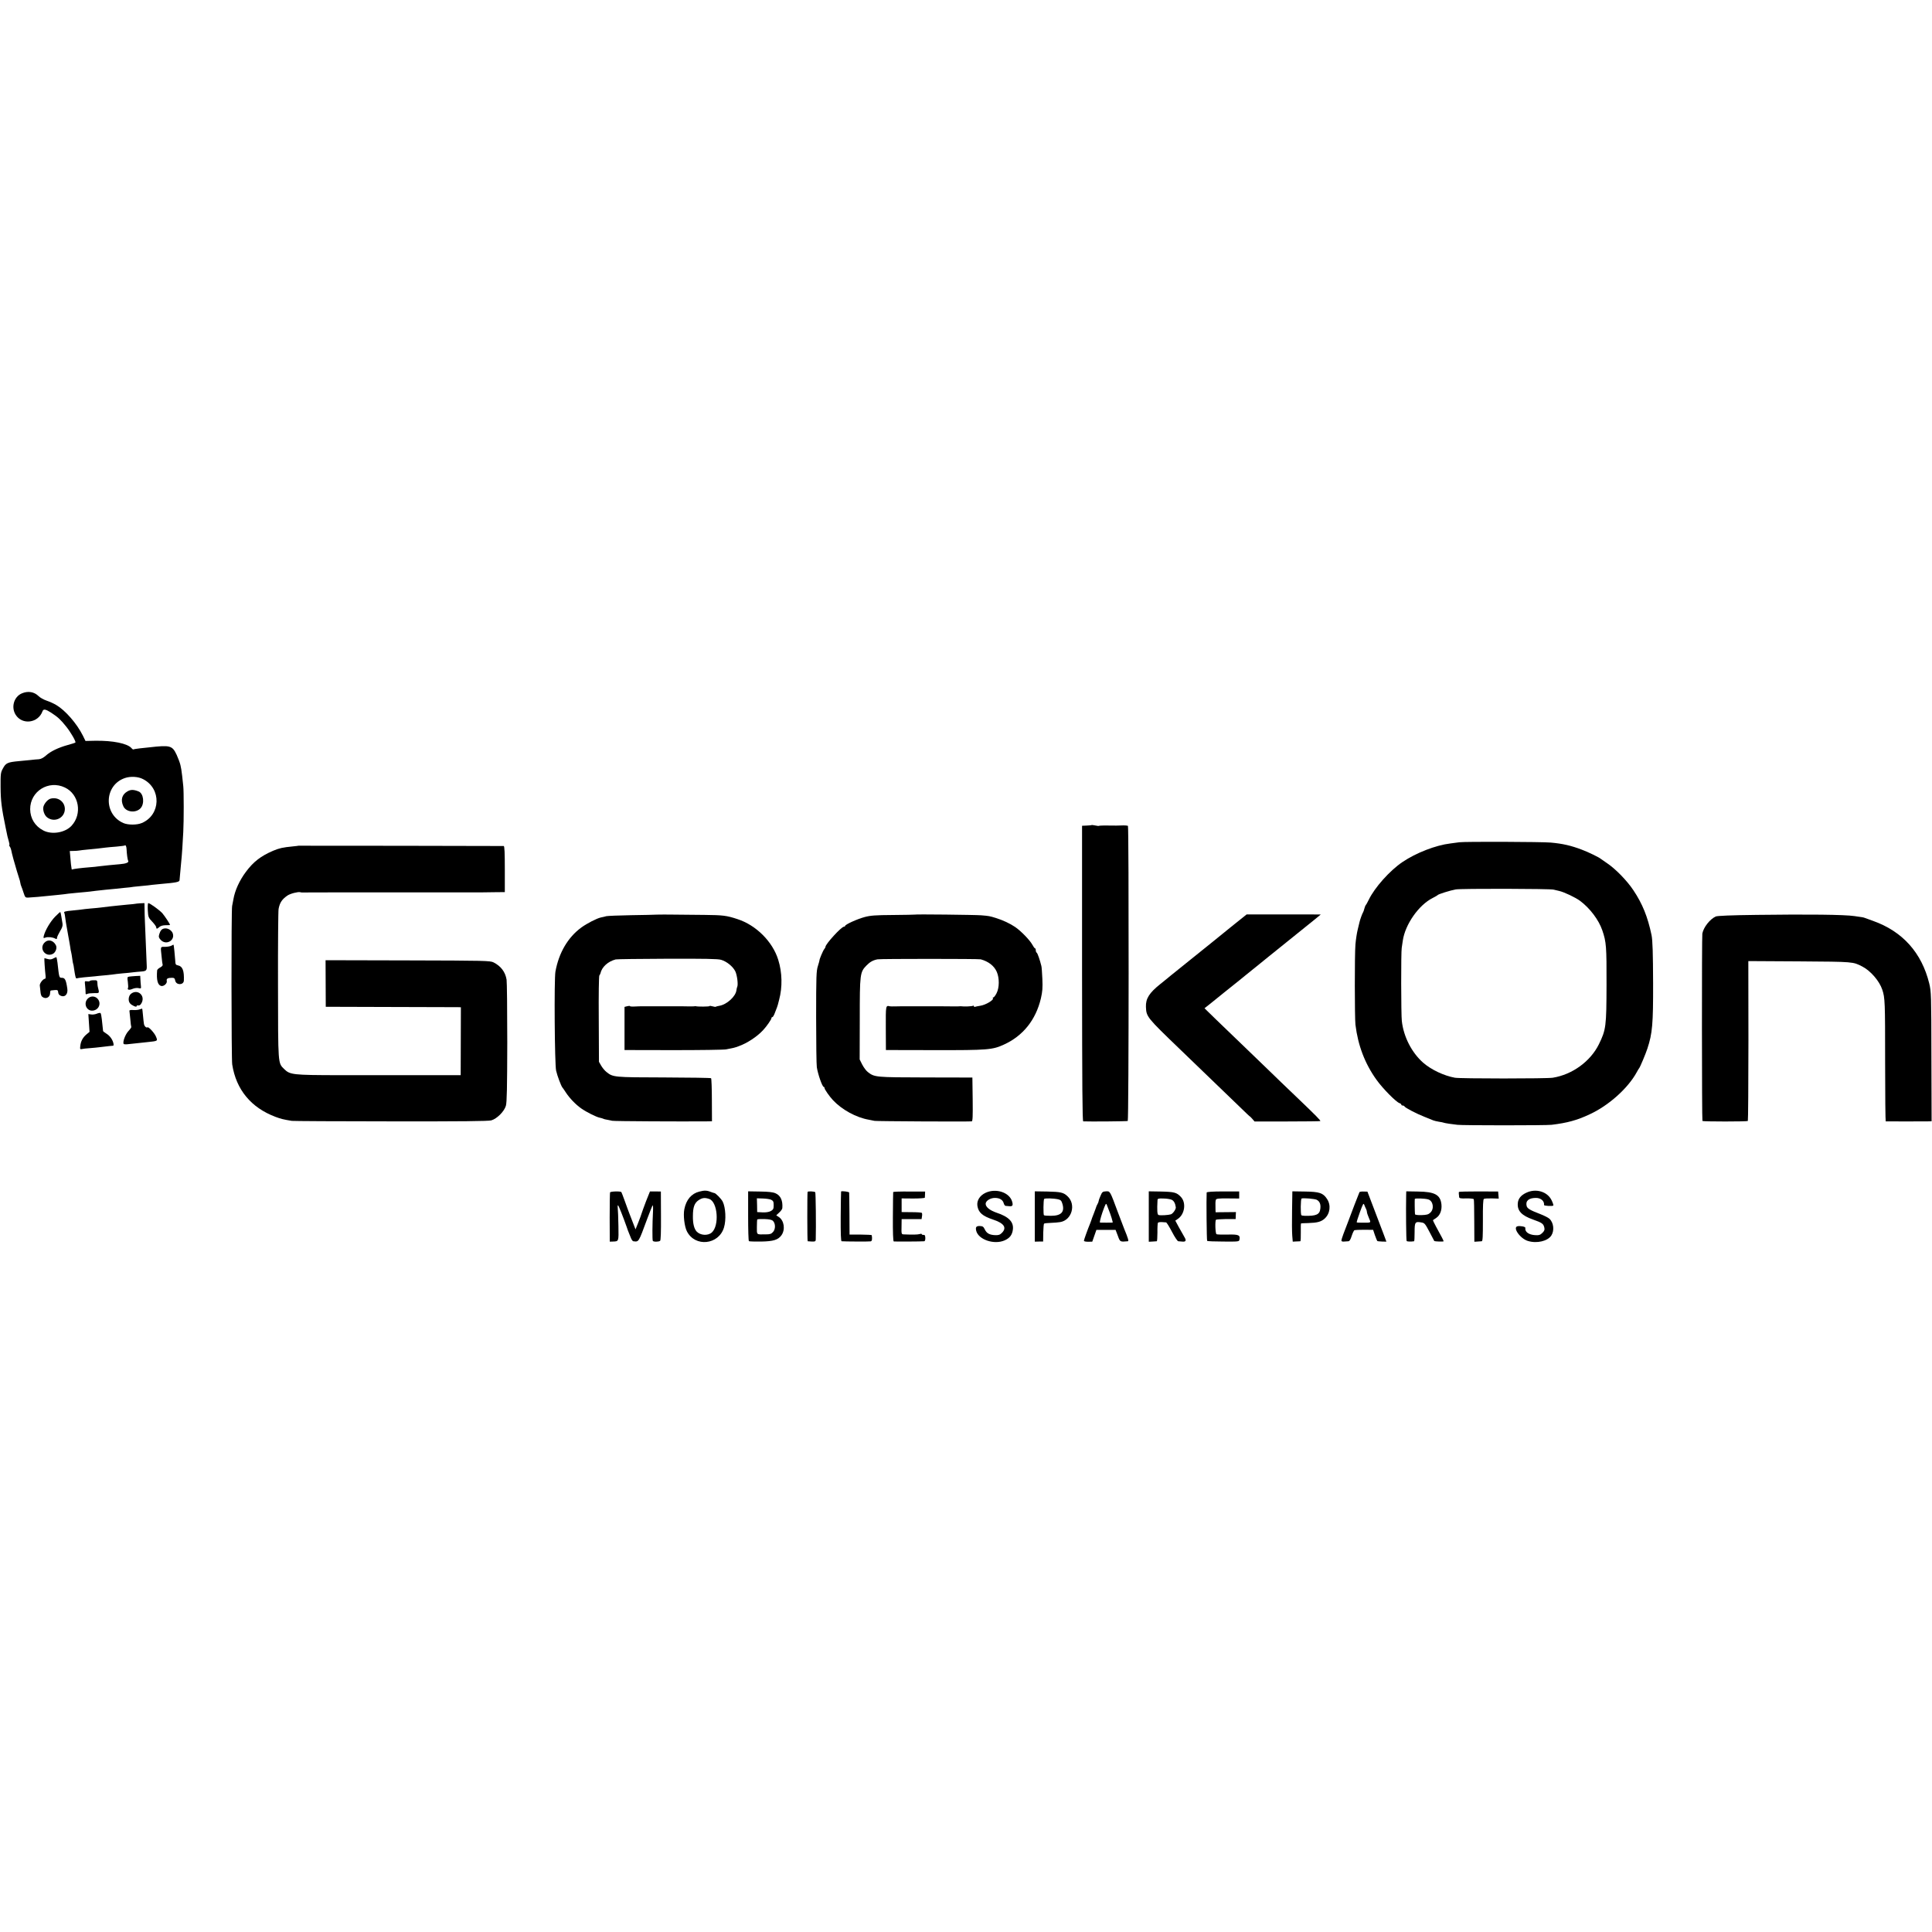 <?xml version="1.0" standalone="no"?>
<!DOCTYPE svg PUBLIC "-//W3C//DTD SVG 20010904//EN"
 "http://www.w3.org/TR/2001/REC-SVG-20010904/DTD/svg10.dtd">
<svg version="1.0" xmlns="http://www.w3.org/2000/svg"
 width="1966pt" height="1966pt" viewBox="0 0 1966 1966"
 preserveAspectRatio="xMidYMid meet">
<g transform="translate(0,1966) scale(0.1,-0.1)"
fill="#000000" stroke="none">
<path d="M222 12604 c-80 -34 -111 -140 -63 -217 67 -107 230 -86 274 36 9 25
32 21 90 -17 67 -44 93 -68 150 -139 46 -57 103 -155 94 -163 -2 -3 -37 -14
-77 -25 -97 -27 -174 -64 -222 -107 -26 -23 -51 -36 -72 -38 -18 -1 -57 -4
-87 -8 -30 -3 -81 -8 -114 -11 -120 -11 -136 -19 -167 -78 -21 -38 -23 -55
-22 -187 1 -139 10 -212 51 -410 19 -95 20 -98 32 -139 6 -19 9 -37 6 -39 -3
-3 -1 -10 4 -16 6 -7 12 -23 15 -36 7 -38 34 -137 58 -215 12 -38 23 -73 24
-77 1 -5 2 -9 3 -10 2 -2 4 -14 7 -28 2 -14 7 -32 11 -40 4 -8 14 -37 23 -65
15 -46 19 -50 45 -49 32 1 160 12 210 18 17 2 62 6 100 10 39 4 84 9 100 12
17 2 53 6 80 8 63 5 161 15 200 21 17 2 62 7 100 11 39 3 81 8 95 9 14 2 57 6
95 10 39 3 81 8 95 11 14 2 54 6 90 9 36 3 81 8 100 11 20 2 60 6 90 9 154 13
186 20 187 38 1 13 12 133 17 187 6 46 17 218 21 305 6 107 6 414 0 465 -5 56
-18 163 -20 170 -1 3 -5 23 -9 45 -5 22 -22 68 -38 103 -45 96 -65 101 -278
77 -19 -2 -62 -6 -95 -10 -32 -4 -62 -8 -66 -11 -4 -2 -13 3 -20 12 -40 48
-190 79 -371 76 l-98 -2 -26 53 c-63 126 -179 258 -272 313 -23 14 -67 34 -97
44 -30 10 -67 31 -81 45 -46 46 -109 56 -172 29z m1233 -872 c190 -96 182
-365 -12 -447 -49 -21 -138 -21 -186 -1 -207 89 -198 387 15 459 56 19 134 15
183 -11z m-794 -86 c144 -69 178 -269 67 -389 -66 -71 -200 -93 -287 -48 -85
44 -133 123 -134 216 -1 183 188 301 354 221z m627 -628 c2 -47 10 -107 16
-117 11 -17 -21 -30 -84 -35 -83 -7 -151 -14 -209 -21 -25 -4 -68 -8 -96 -10
-89 -7 -170 -17 -177 -22 -5 -2 -9 -1 -9 4 -6 34 -8 56 -13 116 l-6 67 37 1
c21 0 47 2 58 4 11 2 49 7 85 10 63 5 122 12 185 20 17 2 66 7 110 10 44 4 82
9 84 11 9 9 18 -8 19 -38z"/>
<path d="M1297 11607 c-57 -32 -72 -88 -41 -153 28 -59 126 -70 174 -19 43 46
32 150 -19 171 -50 20 -80 21 -114 1z"/>
<path d="M515 11533 c-27 -7 -60 -43 -72 -78 -11 -34 7 -90 36 -112 74 -58
180 -8 181 84 0 75 -70 126 -145 106z"/>
<path d="M11107 11264 c-2 -2 -24 -4 -50 -5 l-46 -2 0 -1504 c1 -1139 3 -1503
12 -1504 64 -3 447 0 453 4 11 6 12 2992 2 3003 -4 3 -36 6 -70 4 -35 -1 -70
-2 -78 -1 -57 2 -144 1 -147 -3 -2 -2 -19 0 -38 4 -19 4 -36 6 -38 4z"/>
<path d="M14849 11089 c-24 -4 -65 -9 -90 -12 -150 -18 -350 -96 -489 -190
-128 -87 -281 -258 -341 -382 -13 -27 -27 -52 -31 -55 -3 -3 -10 -19 -14 -35
-4 -17 -10 -34 -14 -40 -7 -9 -31 -76 -36 -100 -1 -5 -9 -39 -18 -75 -9 -36
-19 -103 -23 -150 -9 -105 -8 -745 0 -817 26 -213 97 -398 215 -562 63 -88
199 -226 234 -237 10 -3 18 -10 18 -15 0 -5 6 -9 14 -9 8 0 16 -4 18 -9 5 -13
126 -76 204 -106 38 -15 78 -31 89 -36 11 -4 37 -11 59 -14 21 -3 41 -7 45 -9
3 -2 29 -7 56 -11 28 -3 66 -9 85 -11 46 -7 903 -7 959 0 158 19 258 46 386
106 194 89 392 266 481 430 10 19 21 37 24 40 8 7 67 147 84 200 51 155 59
250 58 665 -1 303 -5 438 -16 490 -39 186 -92 317 -184 455 -65 98 -181 217
-267 275 -33 22 -62 42 -65 45 -12 13 -131 71 -194 94 -111 42 -194 61 -316
72 -88 8 -875 11 -931 3z m961 -482 c14 -4 39 -10 55 -13 50 -11 167 -66 215
-102 99 -74 189 -193 225 -299 41 -119 44 -166 43 -553 -1 -425 -5 -458 -78
-607 -86 -174 -270 -308 -469 -340 -59 -10 -943 -10 -996 0 -111 20 -242 82
-323 153 -116 102 -199 263 -217 424 -8 66 -9 702 -1 745 2 17 8 50 11 74 24
164 162 362 304 433 25 13 48 26 51 30 7 9 127 47 183 57 50 10 961 8 997 -2z"/>
<path d="M3037 11054 c-1 -1 -27 -4 -57 -7 -103 -10 -138 -18 -200 -44 -126
-54 -201 -112 -277 -214 -66 -88 -113 -191 -128 -281 -4 -18 -9 -49 -13 -68
-9 -41 -8 -1557 1 -1612 40 -256 191 -439 440 -533 56 -21 81 -27 167 -41 14
-2 466 -5 1005 -5 730 -1 991 2 1024 10 57 16 132 90 149 149 10 34 13 184 14
642 0 328 -3 617 -7 641 -13 79 -58 138 -133 176 -35 17 -84 18 -873 20 l-836
2 1 -237 1 -237 660 -2 c363 -1 672 -2 687 -2 l28 -1 -1 -345 -1 -346 -147 0
c-80 0 -154 0 -163 0 -10 0 -47 0 -83 0 -36 0 -72 0 -80 0 -8 0 -44 0 -80 0
-36 0 -72 0 -80 0 -8 0 -44 0 -80 0 -36 0 -73 0 -82 0 -10 0 -210 0 -444 0
-473 1 -498 4 -558 63 -63 63 -61 38 -62 854 -1 408 2 757 6 775 12 64 35 98
90 136 29 20 109 40 130 34 6 -2 15 -3 20 -3 6 1 199 1 430 1 231 0 429 0 440
0 11 0 85 0 165 0 80 0 152 0 160 0 8 0 80 0 160 0 80 0 152 0 160 0 8 0 80 0
160 0 170 0 148 0 281 2 l106 1 0 234 c0 164 -3 234 -11 235 -19 1 -2088 4
-2089 3z"/>
<path d="M1377 10463 c-1 -1 -36 -5 -77 -8 -41 -4 -86 -8 -100 -10 -14 -2 -52
-6 -85 -9 -33 -4 -73 -9 -90 -11 -16 -2 -63 -7 -104 -10 -41 -4 -82 -8 -90
-10 -9 -1 -50 -6 -91 -10 -79 -7 -93 -12 -86 -24 3 -4 8 -30 11 -57 4 -27 8
-59 11 -71 7 -36 14 -76 19 -108 3 -16 7 -41 10 -55 3 -14 7 -40 10 -59 2 -18
6 -41 9 -50 3 -9 7 -38 11 -65 3 -27 8 -52 10 -56 2 -3 6 -26 9 -50 11 -74 17
-100 25 -96 3 2 38 7 76 11 39 3 88 8 110 10 22 3 67 7 100 10 33 3 71 7 85 9
14 3 57 7 95 11 39 3 88 8 110 11 22 3 60 6 84 8 51 4 57 12 54 63 -2 37 -12
274 -18 438 -2 44 -4 106 -4 138 l-1 57 -46 -2 c-25 -2 -46 -4 -47 -5z"/>
<path d="M1504 10397 c4 -69 6 -75 45 -116 23 -24 41 -50 41 -57 0 -19 9 -18
32 3 12 11 36 18 64 18 24 0 44 1 44 3 0 10 -54 91 -78 119 -30 33 -127 103
-143 103 -5 0 -7 -33 -5 -73z"/>
<path d="M561 10332 c-49 -50 -101 -139 -115 -194 -6 -25 -4 -27 16 -19 26 9
72 5 100 -10 14 -8 18 -6 18 7 0 9 14 39 30 66 23 37 30 58 26 81 -3 18 -8 50
-12 72 -3 22 -8 42 -10 44 -2 2 -26 -19 -53 -47z"/>
<path d="M6690 10353 c-25 -2 -146 -4 -270 -6 -124 -2 -236 -7 -250 -10 -14
-4 -38 -10 -55 -13 -42 -9 -141 -60 -199 -102 -137 -100 -229 -257 -264 -449
-14 -77 -8 -946 7 -1008 12 -53 50 -153 63 -170 5 -5 21 -29 36 -52 38 -58 99
-122 156 -162 56 -39 154 -88 190 -95 14 -3 29 -7 34 -10 5 -3 22 -8 38 -10
16 -3 40 -8 54 -11 20 -5 707 -8 960 -6 l55 1 -1 215 c0 118 -4 219 -8 223 -4
4 -220 7 -479 8 -509 1 -519 2 -585 55 -17 13 -41 42 -54 64 l-23 40 -2 434
c-2 251 1 439 6 445 5 6 10 16 11 21 14 64 75 121 155 142 11 3 247 6 525 7
381 1 516 -1 548 -11 57 -17 118 -66 144 -116 19 -39 32 -139 19 -162 -2 -5
-6 -19 -7 -31 -7 -63 -97 -146 -174 -159 -19 -3 -36 -8 -38 -10 -2 -2 -17 1
-33 5 -16 5 -29 6 -29 2 0 -6 -125 -7 -140 -1 -3 1 -9 0 -15 -1 -5 -1 -30 -1
-55 -1 -25 1 -53 1 -62 1 -17 0 -150 0 -183 0 -8 0 -35 0 -60 0 -25 0 -52 0
-60 0 -8 0 -35 0 -60 0 -25 0 -51 0 -57 0 -7 1 -37 -1 -66 -2 -28 -2 -52 0
-52 4 0 3 -12 3 -27 -1 l-28 -7 0 -220 0 -219 495 -1 c272 0 515 3 540 8 78
15 84 16 127 32 85 30 185 96 246 161 37 39 87 111 87 124 0 6 4 11 9 11 5 0
13 12 20 28 27 68 34 88 36 97 2 6 8 28 13 50 35 130 32 279 -9 409 -57 184
-225 352 -414 413 -111 37 -149 41 -335 43 -102 1 -241 2 -310 3 -69 1 -145 1
-170 0z"/>
<path d="M9306 10353 c-1 -1 -99 -3 -219 -4 -179 -1 -230 -5 -289 -21 -75 -20
-198 -76 -198 -90 0 -4 -6 -8 -12 -8 -26 0 -188 -177 -188 -205 0 -5 -6 -16
-13 -24 -12 -14 -50 -105 -48 -113 1 -2 -7 -28 -16 -58 -16 -49 -18 -103 -18
-520 0 -256 3 -485 7 -510 11 -72 56 -200 70 -200 4 0 8 -5 8 -11 0 -14 51
-87 87 -125 91 -97 236 -176 363 -198 19 -3 46 -9 60 -12 19 -4 924 -9 988 -5
10 1 12 49 10 223 l-3 223 -475 1 c-512 1 -521 2 -589 55 -17 13 -42 47 -57
76 l-26 52 1 411 c0 460 2 477 68 545 35 36 66 54 113 63 30 6 1028 6 1050 0
79 -22 136 -66 163 -127 28 -64 27 -162 -2 -218 -12 -24 -27 -43 -33 -43 -6 0
-8 -3 -5 -6 17 -17 -72 -71 -130 -79 -21 -3 -44 -8 -50 -10 -7 -2 -13 0 -13 6
0 6 -4 7 -10 4 -9 -6 -94 -9 -115 -5 -5 1 -14 1 -20 0 -5 -1 -30 -1 -55 -1
-48 1 -55 1 -125 1 -25 0 -52 0 -60 0 -8 0 -35 0 -60 0 -25 0 -52 0 -60 0 -8
0 -35 0 -60 0 -25 0 -52 0 -60 0 -8 0 -35 0 -60 0 -25 0 -52 0 -60 0 -8 0 -34
0 -57 -1 -24 -1 -47 0 -53 1 -42 10 -42 11 -41 -222 l1 -223 495 -1 c543 -1
590 3 707 57 193 88 323 250 375 469 16 70 19 106 15 200 -3 63 -7 122 -10
130 -15 62 -39 130 -47 135 -6 3 -10 15 -10 26 0 10 -3 19 -8 19 -4 0 -16 16
-27 37 -25 46 -116 140 -175 180 -53 36 -124 69 -194 91 -68 21 -70 21 -151
28 -63 5 -674 12 -679 7z"/>
<path d="M12520 10222 c-91 -74 -174 -141 -185 -150 -11 -9 -110 -89 -220
-177 -110 -88 -202 -162 -205 -165 -3 -3 -49 -41 -102 -83 -114 -91 -150 -149
-147 -233 4 -101 8 -106 349 -434 89 -85 430 -414 607 -585 56 -55 103 -99
103 -97 0 2 10 -9 23 -23 l23 -27 332 0 c184 0 335 2 337 4 6 5 -39 51 -245
248 -101 96 -220 211 -265 255 -46 44 -160 154 -254 245 -95 91 -227 218 -293
282 l-121 118 24 19 c13 10 92 73 174 140 83 66 155 124 160 128 6 5 35 28 65
53 61 50 60 49 145 117 33 27 69 56 80 65 11 9 97 78 190 153 94 75 179 144
190 153 11 9 51 41 88 71 37 30 67 55 67 55 0 1 -170 1 -377 1 l-377 0 -166
-133z"/>
<path d="M17870 10350 c-254 -3 -394 -9 -410 -16 -60 -27 -125 -110 -137 -174
-6 -27 -5 -1902 1 -1907 7 -7 455 -7 462 0 3 3 6 370 6 816 l-1 811 522 -3
c556 -4 541 -3 639 -53 83 -43 173 -147 202 -235 28 -83 29 -126 29 -731 0
-335 3 -608 6 -609 8 -1 387 -1 431 0 l36 1 -2 658 c-1 633 -2 660 -22 744
-77 313 -271 530 -572 637 -36 13 -72 26 -80 29 -22 8 -18 7 -110 20 -101 15
-469 19 -1000 12z"/>
<path d="M1673 10212 c-27 -4 -41 -21 -53 -60 -7 -26 -4 -35 15 -56 54 -59
148 -7 123 66 -11 32 -52 56 -85 50z"/>
<path d="M452 10067 c-56 -59 9 -149 83 -115 31 14 49 62 33 91 -27 51 -81 62
-116 24z"/>
<path d="M1745 10037 c-11 -6 -40 -12 -65 -12 -50 0 -47 9 -35 -105 3 -36 8
-71 10 -77 3 -7 -9 -20 -25 -28 -17 -9 -31 -22 -31 -30 -8 -96 5 -148 40 -158
27 -7 65 26 58 52 -5 22 10 31 53 31 22 0 29 -5 33 -29 10 -48 86 -47 88 1 4
99 -13 145 -59 154 -25 5 -27 10 -29 52 -3 46 -14 155 -17 159 -1 1 -10 -4
-21 -10z"/>
<path d="M541 9906 c-17 -10 -34 -11 -55 -5 -17 5 -32 9 -34 9 -3 0 5 -124 12
-182 2 -16 -1 -28 -6 -28 -20 0 -57 -49 -53 -70 2 -13 5 -40 7 -62 1 -21 8
-44 16 -50 36 -30 82 -9 82 38 0 13 3 24 8 25 70 8 71 8 74 -19 2 -19 11 -30
32 -37 40 -14 69 22 61 74 -13 91 -24 111 -56 111 -27 0 -27 0 -44 153 -4 31
-9 57 -13 57 -4 -1 -18 -7 -31 -14z"/>
<path d="M1314 9722 c-19 -3 -20 -7 -13 -55 3 -29 5 -55 2 -59 -11 -20 10 -26
43 -12 21 9 48 13 64 9 25 -6 27 -4 24 22 -2 15 -4 45 -5 66 l-2 37 -46 -2
c-25 -2 -55 -4 -67 -6z"/>
<path d="M913 9677 c-2 -4 -15 -5 -28 -3 -24 4 -24 3 -19 -42 3 -26 5 -58 5
-71 -1 -19 2 -22 17 -15 9 5 41 8 69 8 57 -1 56 -4 38 66 -2 8 -4 26 -4 40 -1
23 -5 26 -37 25 -20 0 -38 -3 -41 -8z"/>
<path d="M1334 9548 c-27 -21 -33 -72 -11 -98 16 -20 67 -43 67 -30 0 6 3 9 8
9 21 -4 33 4 45 29 35 74 -44 140 -109 90z"/>
<path d="M892 9497 c-46 -49 -11 -128 53 -121 63 7 90 79 45 124 -27 27 -71
26 -98 -3z"/>
<path d="M1420 9388 c-14 -5 -43 -8 -65 -6 -24 2 -39 -1 -38 -8 1 -5 5 -44 9
-85 3 -41 8 -77 10 -80 2 -3 -12 -23 -31 -43 -31 -35 -58 -108 -47 -129 2 -4
25 -6 50 -2 52 6 98 11 187 20 114 12 111 10 92 57 -15 36 -74 101 -86 94 -12
-8 -31 10 -36 33 -2 12 -7 52 -10 89 -3 36 -7 67 -8 68 -1 1 -13 -3 -27 -8z"/>
<path d="M986 9345 c-17 -7 -43 -11 -59 -8 l-28 4 6 -90 6 -91 -31 -26 c-38
-32 -58 -70 -63 -118 -4 -32 -2 -35 17 -31 12 3 48 7 81 9 33 3 83 7 110 11
28 4 66 8 85 10 19 2 38 4 42 4 4 1 5 10 3 20 -7 39 -36 80 -70 101 -19 12
-36 25 -36 28 -1 7 -3 24 -13 121 -3 30 -9 58 -13 62 -5 3 -21 1 -37 -6z"/>
<path d="M7115 7534 c-79 -20 -132 -82 -151 -178 -13 -61 1 -177 26 -226 83
-163 323 -138 377 38 24 79 17 205 -13 265 -16 30 -72 87 -86 87 -3 0 -19 5
-35 11 -39 16 -66 17 -118 3z m103 -75 c85 -30 104 -271 25 -341 -40 -35 -116
-30 -154 10 -26 29 -39 81 -38 156 0 92 16 135 58 163 38 25 63 28 109 12z"/>
<path d="M10029 7522 c-59 -28 -91 -79 -83 -133 11 -68 50 -103 161 -140 111
-37 141 -82 88 -135 -20 -20 -34 -24 -69 -23 -58 3 -86 19 -105 59 -13 28 -22
33 -50 34 -37 1 -46 -11 -37 -49 23 -90 183 -144 289 -97 52 23 77 55 84 110
10 77 -42 131 -167 172 -67 23 -110 57 -110 90 0 30 47 60 94 60 49 0 81 -20
90 -55 4 -14 12 -25 19 -26 6 0 22 -2 34 -3 36 -4 44 6 33 45 -26 95 -165 141
-271 91z"/>
<path d="M15532 7523 c-56 -26 -83 -61 -87 -107 -6 -77 38 -125 155 -166 92
-33 106 -42 115 -82 5 -21 1 -33 -19 -53 -22 -22 -34 -26 -74 -24 -66 4 -107
34 -100 74 2 12 -47 22 -78 17 -56 -10 24 -126 104 -150 91 -28 200 -2 238 55
33 51 24 131 -19 171 -12 11 -53 32 -92 47 -107 41 -133 57 -140 83 -13 52 21
82 95 82 50 0 87 -32 82 -72 -2 -9 89 -15 95 -5 2 4 -6 29 -19 55 -43 87 -159
121 -256 75z"/>
<path d="M6208 7526 c-2 -6 -4 -121 -4 -256 l1 -245 32 1 c60 2 59 -1 56 160
-1 82 -5 164 -7 183 -2 18 0 29 4 25 8 -8 52 -120 87 -219 7 -22 17 -49 22
-60 5 -11 14 -35 21 -52 7 -18 18 -33 24 -34 58 -6 51 -18 142 228 26 70 51
132 55 137 4 4 6 -23 4 -60 -7 -125 -8 -291 -2 -301 7 -11 57 -11 74 0 7 4 10
85 9 254 l-1 248 -56 1 -55 0 -40 -100 c-21 -56 -41 -110 -44 -121 -3 -11 -18
-53 -34 -93 l-29 -72 -24 62 c-14 35 -31 79 -38 98 -8 19 -28 76 -46 125 -18
50 -34 92 -36 94 -8 11 -112 8 -115 -3z"/>
<path d="M7613 7286 c0 -138 3 -253 8 -256 4 -3 59 -5 123 -4 126 2 174 17
208 64 41 57 28 150 -27 186 l-26 17 30 28 c17 15 32 36 32 46 6 76 -18 128
-69 150 -26 12 -73 17 -158 18 l-121 2 0 -251z m235 165 c21 -11 25 -20 25
-56 0 -37 -5 -45 -32 -60 -18 -9 -50 -14 -83 -12 l-53 3 -1 70 -2 70 63 -2
c34 -1 71 -7 83 -13z m18 -215 c26 -27 27 -82 1 -112 -19 -21 -31 -25 -77 -25
-95 -1 -88 -7 -88 74 0 39 2 75 4 78 2 3 35 5 73 4 50 -2 75 -7 87 -19z"/>
<path d="M8218 7531 c-4 -20 -4 -501 1 -502 3 0 23 -2 44 -3 31 -1 37 2 38 19
4 140 0 477 -5 483 -9 9 -75 12 -78 3z"/>
<path d="M8559 7536 c-1 -1 -3 -115 -4 -253 -1 -176 2 -253 9 -254 34 -3 284
-4 296 -1 14 3 17 22 11 63 -1 3 -52 5 -113 6 l-113 0 -1 209 c-1 115 -2 214
-3 219 -1 8 -70 17 -82 11z"/>
<path d="M9089 7530 c-1 -3 -2 -116 -3 -252 -1 -159 2 -249 9 -251 9 -2 280
-1 311 2 6 1 11 16 10 34 -1 24 -5 32 -18 31 -10 -1 -18 2 -18 7 0 5 -10 5
-22 1 -20 -6 -72 -7 -164 -3 -20 1 -22 6 -20 78 l1 77 102 0 101 0 4 28 c3 15
2 31 -1 35 -3 5 -51 8 -106 8 l-100 1 0 69 0 70 118 -1 c64 0 117 4 118 8 1 4
1 20 2 36 l1 27 -162 0 c-89 1 -163 -2 -163 -5z"/>
<path d="M10530 7281 l0 -256 42 1 43 0 1 88 c1 48 5 90 8 94 4 4 35 7 69 8
34 1 77 5 95 8 119 19 165 180 75 263 -41 39 -70 45 -205 48 l-128 2 0 -256z
m237 175 c27 -6 35 -15 44 -46 25 -83 -12 -122 -116 -122 -36 0 -69 2 -72 6
-7 7 -6 153 2 165 5 10 96 7 142 -3z"/>
<path d="M11199 7492 c-11 -24 -19 -48 -19 -53 0 -6 -5 -20 -12 -32 -7 -12
-13 -26 -14 -32 -2 -5 -12 -35 -24 -65 -12 -30 -23 -59 -24 -65 -2 -5 -7 -19
-11 -30 -29 -71 -65 -171 -65 -181 0 -6 18 -10 43 -10 l42 1 21 60 21 60 97 0
98 0 23 -60 c23 -64 22 -63 102 -56 11 1 3 29 -37 126 -5 11 -32 83 -61 160
-86 232 -82 224 -125 222 -33 -2 -39 -6 -55 -45z m81 -137 c24 -58 47 -135 42
-136 -10 -1 -115 -1 -128 0 -6 1 4 43 24 103 32 90 37 99 45 77 5 -13 13 -33
17 -44z"/>
<path d="M11690 7281 l0 -257 38 2 c20 1 40 3 44 3 3 1 6 41 6 89 -1 49 2 93
5 99 3 5 21 8 39 7 18 -1 38 -3 44 -3 6 -1 33 -44 60 -96 28 -54 56 -95 64
-96 8 0 25 -2 37 -3 40 -5 48 9 26 45 -11 19 -37 64 -57 101 l-36 67 25 17
c71 47 88 164 32 224 -43 46 -68 52 -204 55 l-123 2 0 -256z m231 171 c23 -9
38 -35 44 -77 3 -19 -29 -65 -50 -72 -25 -8 -105 -13 -125 -7 -14 3 -17 44
-11 154 1 13 13 16 59 14 31 0 69 -6 83 -12z"/>
<path d="M12279 7525 c-4 -61 0 -488 5 -492 4 -4 78 -7 166 -7 157 -1 159 -1
163 21 9 45 -10 53 -121 50 -57 -1 -108 0 -113 4 -12 7 -16 136 -5 147 4 3 50
6 103 7 l97 0 1 35 2 36 -104 -1 -103 -1 -1 26 c-2 60 -1 90 4 102 4 11 32 14
121 13 l116 -1 0 36 0 36 -165 0 c-105 0 -165 -4 -166 -11z"/>
<path d="M13148 7341 c-2 -108 -1 -223 2 -256 l5 -60 35 2 c19 0 38 2 42 2 4
1 6 42 5 91 -1 50 0 91 3 91 3 1 34 2 70 3 96 3 133 13 169 45 56 50 67 137
25 200 -40 62 -78 74 -226 76 l-127 2 -3 -196z m251 110 c30 -16 42 -45 37
-88 -6 -62 -40 -78 -160 -75 -15 0 -30 3 -33 6 -10 10 -8 166 2 170 21 7 134
-3 154 -13z"/>
<path d="M13834 7529 c-4 -8 -93 -237 -98 -254 -2 -5 -8 -23 -15 -40 -41 -103
-71 -186 -71 -198 0 -9 10 -13 28 -11 15 1 34 2 44 3 11 1 22 19 33 55 10 30
22 56 29 58 6 2 51 4 100 4 l89 -1 18 -54 c11 -30 21 -56 24 -59 2 -3 24 -5
49 -6 l44 -1 -24 65 c-14 36 -57 150 -97 255 l-72 189 -38 1 c-21 1 -40 -2
-43 -6z m67 -171 c5 -10 9 -24 9 -32 0 -8 9 -35 20 -60 22 -52 28 -48 -68 -48
-29 0 -54 1 -56 3 -2 2 12 49 32 103 32 88 37 97 45 75 5 -13 13 -32 18 -41z"/>
<path d="M14309 7496 c-3 -147 0 -457 5 -464 4 -7 43 -8 76 -3 3 1 5 43 5 94
0 102 5 109 72 97 29 -4 37 -15 79 -95 25 -49 48 -91 49 -93 6 -6 95 -9 95 -3
0 7 -19 44 -77 149 -19 35 -33 65 -31 66 2 1 17 12 35 24 38 27 57 78 51 137
-11 97 -68 128 -239 130 l-119 2 -1 -41z m224 -41 c51 -14 64 -96 22 -135 -20
-19 -37 -23 -90 -25 -40 -1 -65 3 -66 9 -3 22 -4 151 -2 156 3 8 103 5 136 -5z"/>
<path d="M14846 7531 c-1 -3 -2 -13 -1 -21 1 -8 3 -22 3 -31 2 -13 14 -16 73
-14 38 1 73 -3 76 -8 3 -5 5 -104 5 -221 l1 -212 31 2 c17 1 37 3 44 3 10 1
12 47 12 212 -1 149 2 214 10 219 6 4 43 6 81 5 l70 -2 -3 36 -3 36 -198 1
c-109 0 -199 -2 -201 -5z"/>
</g>
</svg>
